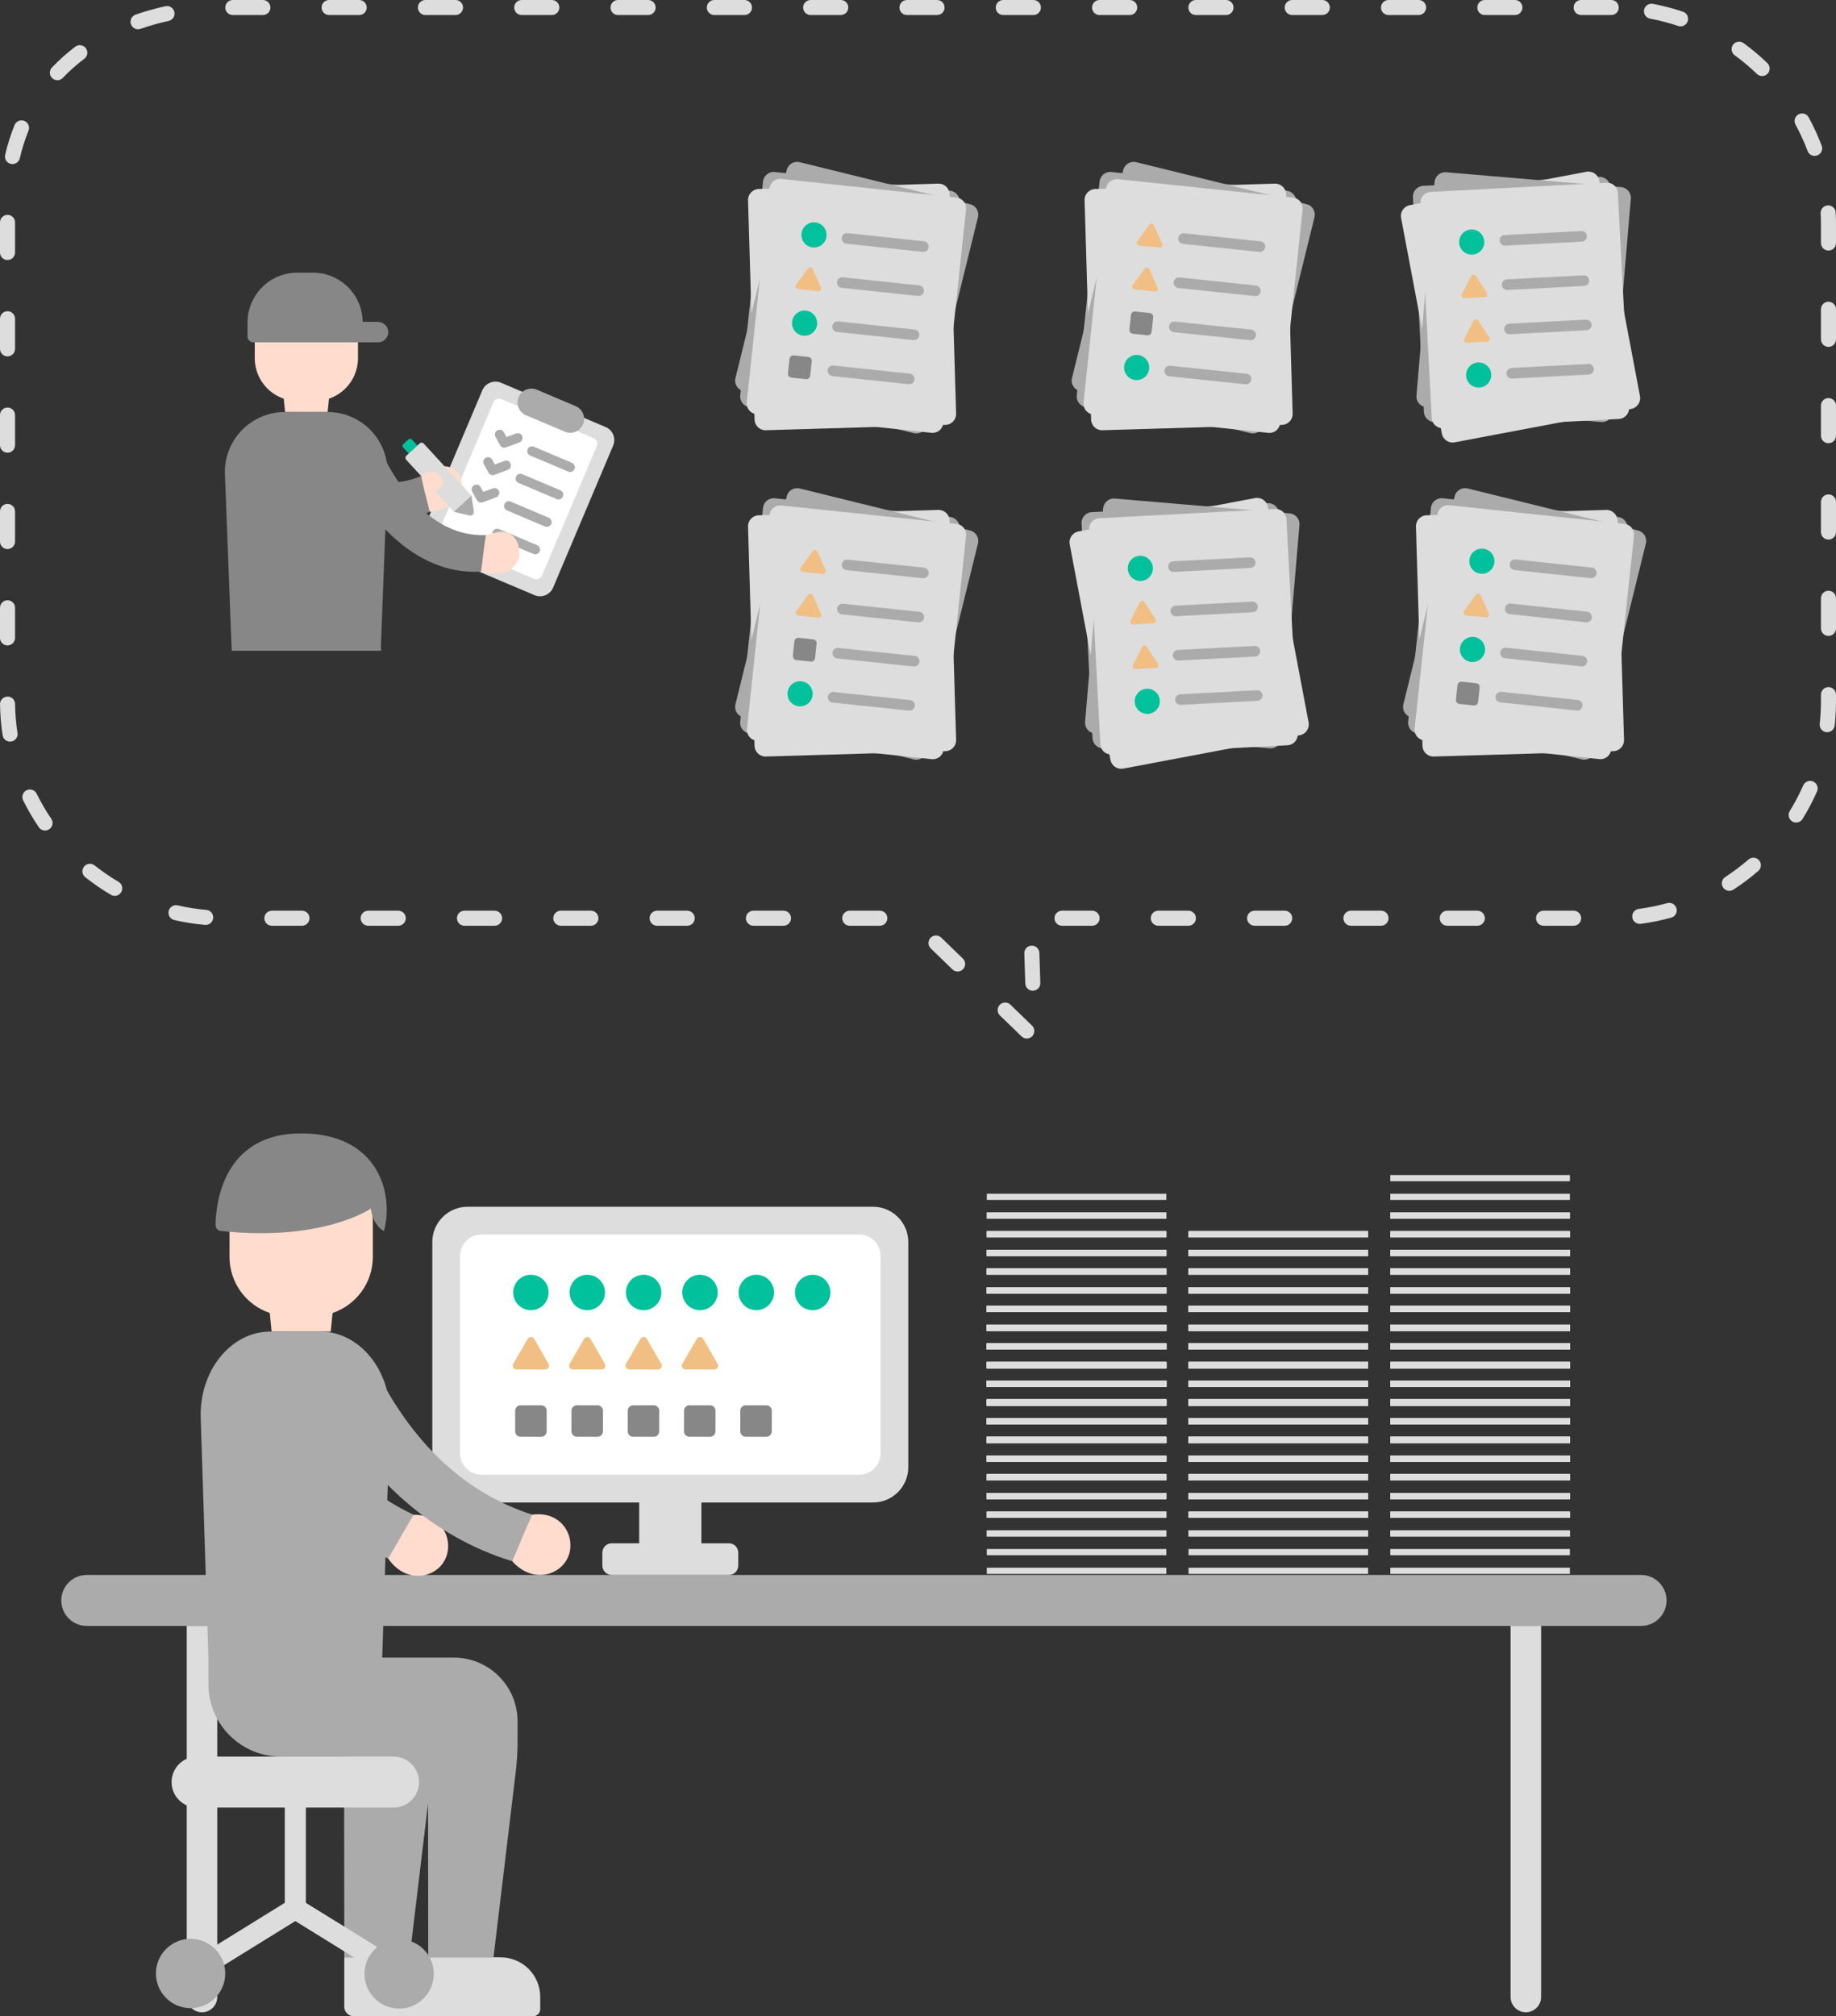 <?xml version="1.0" encoding="utf-8"?>
<!-- Generator: Adobe Illustrator 26.0.1, SVG Export Plug-In . SVG Version: 6.00 Build 0)  -->
<svg version="1.1" id="main" xmlns="http://www.w3.org/2000/svg" xmlns:xlink="http://www.w3.org/1999/xlink" x="0px" y="0px"
	 viewBox="0 0 610.03 669.643" style="enable-background:new 0 0 610.03 669.643;" xml:space="preserve">
<rect x="0" y="0" width="610.03" height="669.643" fill="#333333" stroke="none"/>
<style type="text/css">
	.st0{fill:#ABABAB;}
	.st1{fill:#DDDDDD;}
	.st2{fill:#00C19B;}
	.st3{fill:#F1BF84;}
	.st4{fill:#878787;}
	.st5{fill:#FFFFFF;}
	.st6{fill:#FFDCCE;}
</style>
<g>
	<g>
		<path class="st0" d="M245.951,131.326l7.57-71.034c0.209-1.96,1.967-3.379,3.926-3.17
			l58.203,6.202c1.96,0.209,3.379,1.967,3.17,3.926l-7.57,71.034
			c-0.209,1.96-1.967,3.379-3.926,3.17l-58.203-6.202
			C247.162,135.043,245.743,133.285,245.951,131.326z"/>
	</g>
	<g>
		<path class="st1" d="M250.713,139.365l-2.17-72.849c-0.06-2.01,1.521-3.687,3.531-3.747
			l59.69-1.778c2.01-0.06,3.687,1.521,3.747,3.531l2.17,72.849
			c0.06,2.01-1.521,3.687-3.531,3.747l-59.69,1.778
			C252.451,142.956,250.773,141.375,250.713,139.365z"/>
	</g>
	<g>
		<path class="st0" d="M244.358,125.584l17.039-69.121c0.47-1.907,2.397-3.072,4.304-2.602
			l56.635,13.961c1.907,0.47,3.072,2.397,2.602,4.304l-17.039,69.121
			c-0.47,1.907-2.397,3.072-4.304,2.602l-56.635-13.961
			C245.052,129.417,243.888,127.491,244.358,125.584z"/>
	</g>
	<g>
		<g>
			<path class="st1" d="M248.111,133.621l7.57-71.034
				c0.209-1.96,1.967-3.379,3.926-3.17l58.203,6.202
				c1.96,0.209,3.379,1.967,3.17,3.926l-7.57,71.034
				c-0.209,1.96-1.967,3.379-3.926,3.17l-58.203-6.202
				C249.321,137.339,247.902,135.581,248.111,133.621z"/>
		</g>
		<path class="st0" d="M306.613,83.648l-25.376-2.704
			c-0.968-0.103-1.67-0.972-1.566-1.94c0.103-0.968,0.972-1.67,1.94-1.566
			l25.376,2.704c0.968,0.103,1.67,0.972,1.566,1.94
			C308.449,83.05,307.581,83.751,306.613,83.648z"/>
		<circle class="st2" cx="270.452" cy="78.021" r="4.176"/>
		<path class="st0" d="M305.051,98.303l-25.376-2.704
			c-0.968-0.103-1.67-0.972-1.566-1.94s0.972-1.67,1.94-1.566l25.376,2.704
			c0.968,0.103,1.67,0.972,1.566,1.94S306.019,98.406,305.051,98.303z"/>
		<path class="st0" d="M303.489,112.957l-25.376-2.704
			c-0.968-0.103-1.67-0.972-1.566-1.94s0.972-1.67,1.94-1.566l25.376,2.704
			c0.968,0.103,1.67,0.972,1.566,1.94S304.457,113.06,303.489,112.957z"/>
		<circle class="st2" cx="267.328" cy="107.331" r="4.176"/>
		<path class="st0" d="M301.927,127.612l-25.376-2.704
			c-0.968-0.103-1.67-0.972-1.566-1.94s0.972-1.67,1.94-1.566l25.376,2.704
			c0.968,0.103,1.67,0.972,1.566,1.94S302.896,127.715,301.927,127.612z"/>
		<path class="st3" d="M268.498,89.118l-3.998,5.486c-0.401,0.551-0.056,1.329,0.621,1.401
			l6.75,0.719c0.677,0.072,1.179-0.616,0.903-1.239l-2.752-6.206
			C269.746,88.657,268.9,88.567,268.498,89.118z"/>
		<path class="st4" d="M267.784,125.933l-4.822-0.514c-0.707-0.075-1.219-0.71-1.144-1.417
			l0.514-4.822c0.075-0.707,0.71-1.219,1.417-1.144l4.822,0.514
			c0.707,0.075,1.219,0.71,1.144,1.417l-0.514,4.822
			C269.125,125.497,268.491,126.009,267.784,125.933z"/>
	</g>
</g>
<g>
	<g>
		<path class="st0" d="M467.873,239.696l7.57-71.034c0.209-1.96,1.967-3.379,3.926-3.17
			l58.203,6.202c1.96,0.209,3.379,1.967,3.17,3.926l-7.57,71.034
			c-0.209,1.96-1.967,3.379-3.926,3.17l-58.203-6.202
			C469.084,243.414,467.664,241.656,467.873,239.696z"/>
	</g>
	<g>
		<path class="st1" d="M472.635,247.736l-2.17-72.849c-0.06-2.01,1.521-3.687,3.531-3.747
			l59.69-1.778c2.01-0.06,3.687,1.521,3.747,3.531l2.17,72.849
			c0.06,2.01-1.521,3.687-3.531,3.747l-59.69,1.778
			C474.373,251.326,472.695,249.745,472.635,247.736z"/>
	</g>
	<g>
		<path class="st0" d="M466.279,233.954l17.039-69.121c0.47-1.907,2.397-3.072,4.304-2.602
			l56.635,13.961c1.907,0.47,3.072,2.397,2.602,4.304l-17.039,69.121
			c-0.47,1.907-2.397,3.072-4.304,2.602l-56.635-13.961
			C466.974,237.788,465.809,235.861,466.279,233.954z"/>
	</g>
	<g>
		<g>
			<path class="st1" d="M470.033,241.991l7.57-71.034
				c0.209-1.96,1.967-3.379,3.926-3.17l58.203,6.202
				c1.96,0.209,3.379,1.967,3.17,3.926l-7.57,71.034
				c-0.209,1.96-1.967,3.379-3.926,3.17l-58.203-6.202
				C471.243,245.709,469.824,243.951,470.033,241.991z"/>
		</g>
		<path class="st0" d="M528.534,192.018l-25.376-2.704
			c-0.968-0.103-1.67-0.972-1.566-1.94c0.103-0.968,0.972-1.67,1.94-1.566
			l25.376,2.704c0.968,0.103,1.67,0.972,1.566,1.94
			C530.371,191.42,529.503,192.121,528.534,192.018z"/>
		<circle class="st2" cx="492.373" cy="186.391" r="4.176"/>
		<path class="st0" d="M526.973,206.673l-25.376-2.704
			c-0.968-0.103-1.67-0.972-1.566-1.94s0.972-1.67,1.94-1.566l25.376,2.704
			c0.968,0.103,1.67,0.972,1.566,1.94
			C528.81,206.075,527.941,206.776,526.973,206.673z"/>
		<path class="st0" d="M525.411,221.327l-25.376-2.704
			c-0.968-0.103-1.67-0.972-1.566-1.94c0.103-0.968,0.972-1.67,1.94-1.566
			l25.376,2.704c0.968,0.103,1.67,0.972,1.566,1.94
			C527.248,220.729,526.379,221.43,525.411,221.327z"/>
		<circle class="st2" cx="489.25" cy="215.701" r="4.176"/>
		<path class="st0" d="M523.849,235.982l-25.376-2.704
			c-0.968-0.103-1.67-0.972-1.566-1.94s0.972-1.67,1.94-1.566l25.376,2.704
			c0.968,0.103,1.67,0.972,1.566,1.94
			C525.686,235.384,524.818,236.085,523.849,235.982z"/>
		<path class="st3" d="M490.42,197.488l-3.998,5.486c-0.401,0.55-0.056,1.329,0.621,1.401
			l6.75,0.719c0.677,0.072,1.179-0.616,0.903-1.239l-2.752-6.206
			C491.668,197.027,490.821,196.937,490.42,197.488z"/>
		<path class="st4" d="M489.706,234.303l-4.822-0.514c-0.707-0.075-1.219-0.71-1.144-1.417
			l0.514-4.822c0.075-0.707,0.71-1.219,1.417-1.144l4.822,0.514
			c0.707,0.075,1.219,0.71,1.144,1.417l-0.514,4.822
			C491.047,233.867,490.413,234.379,489.706,234.303z"/>
	</g>
</g>
<g>
	<g>
		<path class="st0" d="M473.105,136.813l-3.636-71.344c-0.1-1.968,1.414-3.645,3.382-3.745
			l58.456-2.979c1.968-0.1,3.645,1.414,3.745,3.382l3.636,71.344
			c0.1,1.968-1.414,3.645-3.382,3.745l-58.456,2.979
			C474.882,140.296,473.205,138.781,473.105,136.813z"/>
	</g>
	<g>
		<path class="st1" d="M479.066,144.009l-13.539-71.613
			c-0.374-1.976,0.925-3.88,2.901-4.253l58.677-11.093
			c1.976-0.374,3.88,0.925,4.253,2.901l13.539,71.613
			c0.373,1.976-0.925,3.88-2.901,4.253l-58.677,11.093
			C481.344,147.283,479.439,145.984,479.066,144.009z"/>
	</g>
	<g>
		<path class="st0" d="M470.633,131.391l6.017-70.936c0.166-1.957,1.887-3.409,3.844-3.243
			l58.122,4.93c1.957,0.166,3.409,1.887,3.243,3.844l-6.017,70.936
			c-0.166,1.957-1.887,3.409-3.844,3.243l-58.122-4.93
			C471.918,135.069,470.467,133.348,470.633,131.391z"/>
	</g>
	<g>
		<g>
			<path class="st1" d="M475.705,138.832l-3.739-71.339
				c-0.103-1.968,1.409-3.647,3.377-3.75l58.452-3.063
				c1.968-0.103,3.647,1.409,3.75,3.377l3.739,71.339
				c0.103,1.968-1.409,3.647-3.377,3.75l-58.452,3.063
				C477.487,142.312,475.808,140.8,475.705,138.832z"/>
		</g>
		<path class="st0" d="M525.584,80.25l-25.485,1.336c-0.972,0.051-1.802-0.696-1.853-1.668
			c-0.051-0.972,0.696-1.802,1.668-1.853l25.485-1.336
			c0.972-0.051,1.802,0.696,1.853,1.668S526.557,80.199,525.584,80.25z"/>
		<circle class="st2" cx="488.988" cy="80.402" r="4.176"/>
		<circle class="st2" cx="491.302" cy="124.555" r="4.176"/>
		<path class="st0" d="M526.355,94.968l-25.485,1.336c-0.972,0.051-1.802-0.696-1.853-1.668
			s0.696-1.802,1.668-1.853l25.485-1.336c0.972-0.051,1.802,0.696,1.853,1.668
			S527.328,94.917,526.355,94.968z"/>
		<path class="st0" d="M527.127,109.685l-25.485,1.336c-0.972,0.051-1.802-0.696-1.853-1.668
			s0.696-1.802,1.668-1.853l25.485-1.336c0.972-0.051,1.802,0.696,1.853,1.668
			S528.099,109.634,527.127,109.685z"/>
		<path class="st0" d="M527.898,124.402l-25.485,1.336c-0.972,0.051-1.802-0.696-1.853-1.668
			c-0.051-0.972,0.696-1.802,1.668-1.853l25.485-1.336
			c0.972-0.051,1.802,0.696,1.853,1.668
			C529.617,123.522,528.87,124.351,527.898,124.402z"/>
		<path class="st3" d="M488.811,91.668l-3.082,6.049c-0.309,0.607,0.155,1.321,0.835,1.285
			l6.779-0.355c0.68-0.036,1.067-0.794,0.696-1.366l-3.697-5.693
			C489.971,91.016,489.121,91.061,488.811,91.668z"/>
		<path class="st3" d="M489.589,106.499l-3.082,6.049c-0.309,0.607,0.154,1.321,0.835,1.285
			l6.779-0.355c0.68-0.036,1.067-0.794,0.696-1.366l-3.697-5.693
			C490.748,105.847,489.898,105.892,489.589,106.499z"/>
	</g>
</g>
<g>
	<g>
		<path class="st0" d="M363.001,245.183l-3.636-71.344
			c-0.1-1.968,1.414-3.645,3.382-3.745l58.456-2.979
			c1.968-0.1,3.645,1.414,3.745,3.382l3.636,71.344
			c0.1,1.968-1.414,3.645-3.382,3.745l-58.456,2.979
			C364.779,248.666,363.102,247.151,363.001,245.183z"/>
	</g>
	<g>
		<path class="st1" d="M368.962,252.379l-13.539-71.613
			c-0.374-1.976,0.925-3.88,2.901-4.253l58.677-11.093
			c1.976-0.374,3.88,0.925,4.253,2.901l13.539,71.613
			c0.374,1.976-0.925,3.88-2.901,4.253l-58.677,11.093
			C371.24,255.653,369.336,254.355,368.962,252.379z"/>
	</g>
	<g>
		<path class="st0" d="M360.529,239.761l6.017-70.936c0.166-1.957,1.887-3.409,3.844-3.243
			l58.122,4.93c1.957,0.166,3.409,1.887,3.243,3.844l-6.017,70.936
			c-0.166,1.957-1.887,3.409-3.844,3.243l-58.122-4.93
			C361.815,243.439,360.363,241.718,360.529,239.761z"/>
	</g>
	<g>
		<g>
			<path class="st1" d="M365.601,247.202l-3.739-71.339
				c-0.103-1.968,1.409-3.647,3.377-3.75l58.452-3.063
				c1.968-0.103,3.647,1.409,3.75,3.377l3.739,71.339
				c0.103,1.968-1.409,3.647-3.377,3.75l-58.452,3.063
				C367.383,250.682,365.704,249.17,365.601,247.202z"/>
		</g>
		<path class="st0" d="M415.481,188.62l-25.485,1.336c-0.972,0.051-1.802-0.696-1.853-1.668
			s0.696-1.802,1.668-1.853l25.485-1.336c0.972-0.051,1.802,0.696,1.853,1.668
			C417.2,187.739,416.453,188.569,415.481,188.62z"/>
		<circle class="st2" cx="378.885" cy="188.772" r="4.176"/>
		<circle class="st2" cx="381.199" cy="232.925" r="4.176"/>
		<path class="st0" d="M416.252,203.338l-25.485,1.336c-0.972,0.051-1.802-0.696-1.853-1.668
			c-0.051-0.972,0.696-1.802,1.668-1.853l25.485-1.336
			c0.972-0.051,1.802,0.696,1.853,1.668S417.224,203.287,416.252,203.338z"/>
		<path class="st0" d="M417.023,218.055l-25.485,1.336c-0.972,0.051-1.802-0.696-1.853-1.668
			c-0.051-0.972,0.696-1.802,1.668-1.853l25.485-1.336
			c0.972-0.051,1.802,0.696,1.853,1.668
			C418.743,217.174,417.996,218.004,417.023,218.055z"/>
		<path class="st0" d="M417.795,232.773l-25.485,1.336c-0.972,0.051-1.802-0.696-1.853-1.668
			s0.696-1.802,1.668-1.853l25.485-1.336c0.972-0.051,1.802,0.696,1.853,1.668
			C419.514,231.892,418.767,232.722,417.795,232.773z"/>
		<path class="st3" d="M378.708,200.038l-3.082,6.049
			c-0.309,0.607,0.155,1.321,0.835,1.285l6.779-0.355
			c0.68-0.036,1.067-0.794,0.696-1.366l-3.697-5.693
			C379.867,199.386,379.017,199.431,378.708,200.038z"/>
		<path class="st3" d="M379.485,214.869l-3.082,6.049c-0.309,0.607,0.155,1.321,0.835,1.285
			l6.779-0.355c0.68-0.036,1.067-0.794,0.696-1.366l-3.697-5.693
			C380.645,214.217,379.794,214.262,379.485,214.869z"/>
	</g>
</g>
<g>
	<g>
		<path class="st0" d="M357.77,131.326l7.57-71.034c0.209-1.96,1.967-3.379,3.926-3.17
			l58.203,6.202c1.96,0.209,3.379,1.967,3.17,3.926l-7.57,71.034
			c-0.209,1.96-1.967,3.379-3.926,3.17l-58.203-6.202
			C358.98,135.043,357.561,133.285,357.77,131.326z"/>
	</g>
	<g>
		<path class="st1" d="M362.532,139.365l-2.17-72.849c-0.06-2.01,1.521-3.687,3.531-3.747
			l59.69-1.778c2.01-0.06,3.687,1.521,3.747,3.531l2.17,72.849
			c0.06,2.01-1.521,3.687-3.531,3.747l-59.69,1.778
			C364.269,142.956,362.592,141.375,362.532,139.365z"/>
	</g>
	<g>
		<path class="st0" d="M356.176,125.584l17.039-69.121c0.47-1.907,2.397-3.072,4.304-2.602
			l56.635,13.961c1.907,0.47,3.072,2.397,2.602,4.304l-17.039,69.121
			c-0.47,1.907-2.397,3.072-4.304,2.602l-56.635-13.961
			C356.871,129.417,355.706,127.491,356.176,125.584z"/>
	</g>
	<g>
		<g>
			<path class="st1" d="M360.022,133.726l7.467-71.045c0.206-1.96,1.962-3.382,3.922-3.176
				l58.212,6.118c1.96,0.206,3.382,1.962,3.176,3.922l-7.467,71.045
				c-0.206,1.96-1.962,3.382-3.922,3.176l-58.212-6.118
				C361.238,137.442,359.816,135.686,360.022,133.726z"/>
		</g>
		<path class="st0" d="M418.451,83.669l-25.38-2.668c-0.968-0.102-1.671-0.969-1.569-1.938
			c0.102-0.968,0.969-1.671,1.938-1.569l25.38,2.668
			c0.968,0.102,1.671,0.969,1.569,1.938
			C420.287,83.068,419.42,83.77,418.451,83.669z"/>
		<path class="st0" d="M416.911,98.326l-25.38-2.668c-0.968-0.102-1.671-0.969-1.569-1.938
			s0.969-1.671,1.938-1.569l25.38,2.668c0.968,0.102,1.671,0.969,1.569,1.938
			C418.747,97.725,417.879,98.427,416.911,98.326z"/>
		<path class="st0" d="M415.37,112.982l-25.38-2.668c-0.968-0.102-1.671-0.969-1.569-1.938
			c0.102-0.968,0.969-1.671,1.938-1.569l25.38,2.668
			c0.968,0.102,1.671,0.969,1.569,1.938
			C417.206,112.382,416.339,113.084,415.37,112.982z"/>
		<path class="st0" d="M413.83,127.639l-25.38-2.668
			c-0.968-0.102-1.671-0.969-1.569-1.938c0.102-0.968,0.969-1.671,1.938-1.569
			l25.38,2.668c0.968,0.102,1.671,0.969,1.569,1.938
			C415.666,127.039,414.798,127.741,413.83,127.639z"/>
		<path class="st3" d="M380.345,89.193l-3.99,5.492c-0.4,0.551-0.054,1.329,0.623,1.4
			l6.752,0.71c0.677,0.071,1.178-0.618,0.901-1.24l-2.761-6.202
			C381.592,88.731,380.746,88.642,380.345,89.193z"/>
		<path class="st3" d="M381.874,74.65l-3.99,5.492c-0.4,0.551-0.054,1.329,0.623,1.4
			l6.752,0.71c0.677,0.071,1.178-0.618,0.901-1.24l-2.761-6.202
			C383.121,74.188,382.274,74.099,381.874,74.65z"/>
		<path class="st4" d="M381.225,111.353l-4.823-0.507
			c-0.707-0.074-1.22-0.708-1.146-1.415l0.507-4.823
			c0.074-0.707,0.708-1.22,1.415-1.146l4.823,0.507
			c0.707,0.074,1.22,0.708,1.146,1.415l-0.507,4.823
			C382.565,110.915,381.932,111.427,381.225,111.353z"/>
		<circle class="st2" cx="377.661" cy="122.065" r="4.176"/>
	</g>
</g>
<g>
	<g>
		<path class="st0" d="M245.951,239.696l7.57-71.034c0.209-1.96,1.967-3.379,3.926-3.17
			l58.203,6.202c1.96,0.209,3.379,1.967,3.17,3.926l-7.57,71.034
			c-0.209,1.96-1.967,3.379-3.926,3.17l-58.203-6.202
			C247.162,243.414,245.743,241.656,245.951,239.696z"/>
	</g>
	<g>
		<path class="st1" d="M250.713,247.736l-2.17-72.849c-0.06-2.01,1.521-3.687,3.531-3.747
			l59.69-1.778c2.01-0.06,3.687,1.521,3.747,3.531l2.17,72.849
			c0.06,2.01-1.521,3.687-3.531,3.747l-59.69,1.778
			C252.451,251.326,250.773,249.745,250.713,247.736z"/>
	</g>
	<g>
		<path class="st0" d="M244.358,233.954l17.039-69.121c0.47-1.907,2.397-3.072,4.304-2.602
			l56.635,13.961c1.907,0.47,3.072,2.397,2.602,4.304l-17.039,69.121
			c-0.47,1.907-2.397,3.072-4.304,2.602l-56.635-13.961
			C245.052,237.788,243.888,235.861,244.358,233.954z"/>
	</g>
	<g>
		<g>
			<path class="st1" d="M248.203,242.096l7.467-71.045
				c0.206-1.96,1.962-3.382,3.922-3.176l58.212,6.118
				c1.96,0.206,3.382,1.962,3.176,3.922l-7.467,71.045
				c-0.206,1.96-1.962,3.382-3.922,3.176l-58.212-6.118
				C249.419,245.812,247.997,244.056,248.203,242.096z"/>
		</g>
		<path class="st0" d="M306.633,192.039l-25.38-2.668c-0.968-0.102-1.671-0.969-1.569-1.938
			s0.969-1.671,1.938-1.569l25.38,2.668c0.968,0.102,1.671,0.969,1.569,1.938
			S307.601,192.14,306.633,192.039z"/>
		<path class="st0" d="M305.092,206.696l-25.38-2.668c-0.968-0.102-1.671-0.969-1.569-1.938
			c0.102-0.968,0.969-1.671,1.938-1.569l25.38,2.668
			c0.968,0.102,1.671,0.969,1.569,1.938
			C306.928,206.095,306.061,206.797,305.092,206.696z"/>
		<path class="st0" d="M303.552,221.352l-25.38-2.668c-0.968-0.102-1.671-0.969-1.569-1.938
			c0.102-0.968,0.969-1.671,1.938-1.569l25.38,2.668
			c0.968,0.102,1.671,0.969,1.569,1.938
			C305.388,220.752,304.52,221.454,303.552,221.352z"/>
		<path class="st0" d="M302.011,236.01l-25.38-2.668c-0.968-0.102-1.671-0.969-1.569-1.938
			s0.969-1.671,1.938-1.569l25.38,2.668c0.968,0.102,1.671,0.969,1.569,1.938
			S302.98,236.111,302.011,236.01z"/>
		<path class="st3" d="M268.527,197.563l-3.99,5.492
			c-0.4,0.551-0.054,1.329,0.623,1.4l6.752,0.71
			c0.677,0.071,1.178-0.618,0.901-1.24l-2.761-6.202
			C269.774,197.101,268.927,197.012,268.527,197.563z"/>
		<path class="st3" d="M270.055,183.021l-3.99,5.492
			c-0.4,0.551-0.054,1.329,0.623,1.4l6.752,0.71
			c0.677,0.071,1.178-0.618,0.901-1.24l-2.761-6.202
			C271.302,182.559,270.456,182.47,270.055,183.021z"/>
		<path class="st4" d="M269.406,219.723l-4.823-0.507c-0.707-0.074-1.22-0.708-1.146-1.415
			l0.507-4.823c0.074-0.707,0.708-1.22,1.415-1.146l4.823,0.507
			c0.707,0.074,1.22,0.708,1.146,1.415l-0.507,4.823
			C270.747,219.285,270.113,219.798,269.406,219.723z"/>
		<circle class="st2" cx="265.842" cy="230.435" r="4.176"/>
	</g>
</g>
<g>
	<g>
		<path class="st1" d="M177.589,197.663l-34.76-14.705c-2.402-1.016-3.525-3.786-2.509-6.188
			l19.944-47.144c1.016-2.402,3.786-3.525,6.188-2.509l34.76,14.705
			c2.402,1.016,3.525,3.786,2.509,6.188l-19.944,47.144
			C182.761,197.556,179.991,198.679,177.589,197.663z"/>
		<g>
			<path class="st5" d="M145.749,176.625l18.192-43.003
				c0.436-1.031,1.625-1.513,2.656-1.077l30.618,12.953
				c1.031,0.436,1.513,1.625,1.077,2.656l-18.192,43.003
				c-0.436,1.031-1.625,1.513-2.656,1.077l-30.618-12.953
				C145.795,178.846,145.313,177.656,145.749,176.625z"/>
		</g>
		<path class="st0" d="M187.672,143.374l-12.902-5.458c-2.345-0.992-3.441-3.697-2.449-6.041
			v-0c0.992-2.345,3.697-3.441,6.041-2.449l12.902,5.458
			c2.345,0.992,3.441,3.697,2.449,6.041l-0,0
			C192.721,143.269,190.016,144.365,187.672,143.374z"/>
		<path class="st0" d="M189.426,156.765c-0.206,0-0.415-0.04-0.616-0.126l-12.666-5.359
			c-0.805-0.341-1.182-1.269-0.841-2.075c0.341-0.806,1.271-1.182,2.075-0.841
			l12.666,5.359c0.805,0.341,1.182,1.269,0.841,2.075
			C190.628,156.402,190.042,156.765,189.426,156.765z"/>
		<path class="st0" d="M167.552,148.698c-0.565,0-1.105-0.303-1.389-0.823l-1.54-2.817
			c-0.419-0.767-0.138-1.729,0.629-2.148c0.767-0.42,1.729-0.138,2.148,0.629
			l0.883,1.615l3.199-1.189c0.818-0.307,1.73,0.112,2.035,0.932
			c0.305,0.819-0.112,1.731-0.932,2.035l-4.483,1.667
			C167.922,148.667,167.736,148.698,167.552,148.698z"/>
		<path class="st0" d="M185.569,165.881c-0.206,0-0.415-0.04-0.616-0.126l-12.667-5.359
			c-0.805-0.341-1.182-1.269-0.841-2.075c0.341-0.806,1.271-1.183,2.075-0.841
			l12.667,5.359c0.805,0.341,1.182,1.269,0.841,2.075
			C186.772,165.519,186.186,165.881,185.569,165.881z"/>
		<path class="st0" d="M163.696,157.815c-0.565,0-1.105-0.303-1.389-0.823l-1.54-2.817
			c-0.419-0.767-0.138-1.729,0.629-2.148c0.768-0.42,1.729-0.138,2.148,0.629
			l0.883,1.615l3.199-1.189c0.819-0.307,1.731,0.112,2.035,0.932
			c0.305,0.819-0.112,1.731-0.932,2.035l-4.482,1.667
			C164.066,157.783,163.88,157.815,163.696,157.815z"/>
		<path class="st0" d="M181.712,174.998c-0.206,0-0.415-0.04-0.616-0.126l-12.666-5.359
			c-0.805-0.341-1.182-1.269-0.841-2.075c0.341-0.805,1.27-1.183,2.075-0.841
			l12.666,5.359c0.805,0.341,1.182,1.269,0.841,2.075
			C182.915,174.635,182.329,174.998,181.712,174.998z"/>
		<path class="st0" d="M159.839,166.932c-0.565,0-1.105-0.303-1.389-0.823l-1.54-2.817
			c-0.419-0.767-0.138-1.729,0.629-2.148c0.767-0.42,1.729-0.138,2.148,0.629
			l0.883,1.615l3.199-1.19c0.817-0.307,1.731,0.112,2.035,0.932
			c0.305,0.819-0.112,1.731-0.932,2.035l-4.483,1.668
			C160.209,166.9,160.023,166.932,159.839,166.932z"/>
		<path class="st0" d="M177.855,184.114c-0.206,0-0.415-0.04-0.616-0.126l-12.667-5.358
			c-0.805-0.341-1.182-1.269-0.841-2.075c0.341-0.806,1.271-1.182,2.075-0.841
			l12.667,5.358c0.805,0.341,1.182,1.269,0.841,2.075
			C179.059,183.752,178.472,184.114,177.855,184.114z"/>
	</g>
	<path class="st6" d="M161.453,177.739c-0.666,4.039-1.807,11.788-1.59,12.119
		c1.378,0.182,3.028,0.781,6.134,0.642c3.105-0.139,6.934-3.408,6.581-7.371
		c0.087-0.073,0,0,0,0c-0.281-3.162-1.57-5.313-4.086-6.219
		c-1.121-0.403-2.356-0.393-3.509-0.093
		C163.803,177.123,162.63,177.428,161.453,177.739z"/>
	<path class="st4" d="M115.923,143.749C115.208,143.827,115.923,143.749,115.923,143.749
		c-3.134,1.885-5.267,4.922-3.055,9.596c8.407,17.767,24.489,37.819,46.996,36.513
		c0.462-3.995,0.945-8.095,1.59-12.129c-17.914,0.758-30.129-16.454-36.279-31.022
		C123.557,142.875,119.057,141.863,115.923,143.749z"/>
	<path class="st6" d="M139.985,158.024c0.765,4.021,2.471,11.73,2.789,11.966
		c1.357-0.304,3.001-0.349,5.869-1.548c2.868-1.199,5.958-4.788,4.501-9.299
		c-1.304-4.038-4.162-4.336-6.836-4.32c-1.192,0.007-2.347,0.442-3.327,1.12
		C141.98,156.638,140.983,157.328,139.985,158.024z"/>
	<path class="st4" d="M85.242,142.66C84.603,142.989,85.242,142.66,85.242,142.66
		c-2.252,2.882-3.157,6.481,0.581,10.054
		c14.209,13.582,36.401,26.55,56.951,17.276
		c-0.999-3.896-2.015-7.897-2.856-11.894c-16.456,7.119-34.022-4.582-44.978-15.984
		C92.059,139.113,87.494,139.778,85.242,142.66z"/>
	<polygon class="st6" points="109.462,130.907 94.124,130.907 94.722,136.846 108.863,136.846 	"/>
	<path class="st6" d="M104.769,96.41H98.817c-7.826,0-14.171,6.345-14.171,14.171v8.404
		c0,7.826,6.345,14.171,14.171,14.171h5.952c7.826,0,14.171-6.345,14.171-14.171
		v-8.404C118.94,102.754,112.595,96.41,104.769,96.41z"/>
	<path class="st4" d="M125.403,106.894h-4.9c-0.103-9.036-7.451-16.331-16.511-16.331
		h-5.232c-9.06,0-16.409,7.295-16.511,16.331h-0.009v4.866
		c0,1.071,0.868,1.939,1.939,1.939h41.42c1.995,0,3.589-1.717,3.384-3.753
		C128.805,108.174,127.183,106.894,125.403,106.894z"/>
	<g>
		<path class="st2" d="M135.781,150.631l2.894-2.654l-1.833-1.999
			c-0.299-0.326-0.805-0.348-1.13-0.049l-1.714,1.572
			c-0.326,0.299-0.348,0.805-0.049,1.13L135.781,150.631z"/>
		<g>
			<path class="st1" d="M134.969,152.702c-0.365-0.398-0.338-1.017,0.06-1.382
				l4.398-4.033c0.398-0.365,1.017-0.338,1.382,0.06l15.823,17.254l-5.839,5.355
				L134.969,152.702z"/>
			<path class="st0" d="M155.965,171.21l-5.173-1.253l5.839-5.355l0.802,5.261
				C157.562,170.706,156.794,171.411,155.965,171.21z"/>
		</g>
	</g>
	<path class="st6" d="M147.018,159.67c-0.568-1.693-1.857-3.524-5.02-2.833
		c-1.334,0.291-2.079,1.258-2.079,1.258c0.41,1.947,0.862,3.895,1.332,5.831
		c1.458-0.369,3.016-0.816,4.213-1.193
		C146.755,162.327,147.448,160.954,147.018,159.67z"/>
	<path class="st4" d="M76.989,214.849v1.297h49.607v-1.297h-0.049l2.2-57.341
		c0.433-11.281-8.595-20.662-19.885-20.662H94.625
		c-11.289,0-20.318,9.381-19.885,20.662l2.2,57.341H76.989z"/>
</g>
<path class="st1" d="M341.162,344.927c-0.627,0-1.254-0.234-1.739-0.705l-7.183-6.958
	c-0.992-0.96-1.017-2.543-0.057-3.535c0.962-0.993,2.545-1.016,3.535-0.056
	l7.183,6.958c0.992,0.96,1.017,2.543,0.057,3.535
	C342.468,344.672,341.814,344.927,341.162,344.927z M343.163,329.063
	c-1.344,0-2.454-1.067-2.498-2.419l-0.323-9.994
	c-0.044-1.38,1.038-2.535,2.418-2.58c1.367-0.041,2.535,1.038,2.58,2.417
	l0.323,9.995c0.044,1.38-1.038,2.535-2.418,2.579
	C343.218,329.062,343.189,329.063,343.163,329.063z M318.179,322.662
	c-0.627,0-1.254-0.234-1.739-0.705l-7.183-6.958
	c-0.992-0.96-1.017-2.543-0.057-3.535c0.961-0.993,2.544-1.018,3.535-0.056
	l7.183,6.958c0.992,0.961,1.017,2.543,0.057,3.536
	C319.484,322.407,318.832,322.662,318.179,322.662z M522.858,307.466h-10
	c-1.381,0-2.5-1.119-2.5-2.5s1.119-2.5,2.5-2.5h10c1.381,0,2.5,1.119,2.5,2.5
	S524.239,307.466,522.858,307.466z M490.858,307.466h-10c-1.381,0-2.5-1.119-2.5-2.5
	s1.119-2.5,2.5-2.5h10c1.381,0,2.5,1.119,2.5,2.5S492.239,307.466,490.858,307.466z
	 M458.858,307.466h-10c-1.381,0-2.5-1.119-2.5-2.5s1.119-2.5,2.5-2.5h10c1.381,0,2.5,1.119,2.5,2.5
	S460.239,307.466,458.858,307.466z M426.858,307.466h-10c-1.381,0-2.5-1.119-2.5-2.5
	s1.119-2.5,2.5-2.5h10c1.381,0,2.5,1.119,2.5,2.5S428.239,307.466,426.858,307.466z
	 M394.858,307.466h-10c-1.381,0-2.5-1.119-2.5-2.5s1.119-2.5,2.5-2.5h10c1.381,0,2.5,1.119,2.5,2.5
	S396.239,307.466,394.858,307.466z M362.858,307.466h-10c-1.381,0-2.5-1.119-2.5-2.5
	s1.119-2.5,2.5-2.5h10c1.381,0,2.5,1.119,2.5,2.5S364.239,307.466,362.858,307.466z
	 M292.332,307.466h-10c-1.381,0-2.5-1.119-2.5-2.5s1.119-2.5,2.5-2.5h10c1.381,0,2.5,1.119,2.5,2.5
	S293.713,307.466,292.332,307.466z M260.332,307.466h-10c-1.381,0-2.5-1.119-2.5-2.5
	s1.119-2.5,2.5-2.5h10c1.381,0,2.5,1.119,2.5,2.5S261.713,307.466,260.332,307.466z
	 M228.332,307.466h-10c-1.381,0-2.5-1.119-2.5-2.5s1.119-2.5,2.5-2.5h10c1.381,0,2.5,1.119,2.5,2.5
	S229.713,307.466,228.332,307.466z M196.332,307.466h-10c-1.381,0-2.5-1.119-2.5-2.5
	s1.119-2.5,2.5-2.5h10c1.381,0,2.5,1.119,2.5,2.5S197.713,307.466,196.332,307.466z
	 M164.332,307.466h-10c-1.381,0-2.5-1.119-2.5-2.5s1.119-2.5,2.5-2.5h10c1.381,0,2.5,1.119,2.5,2.5
	S165.713,307.466,164.332,307.466z M132.332,307.466h-10c-1.381,0-2.5-1.119-2.5-2.5
	s1.119-2.5,2.5-2.5h10c1.381,0,2.5,1.119,2.5,2.5S133.713,307.466,132.332,307.466z
	 M100.332,307.466h-10c-1.381,0-2.5-1.119-2.5-2.5s1.119-2.5,2.5-2.5h10c1.381,0,2.5,1.119,2.5,2.5
	S101.713,307.466,100.332,307.466z M68.345,307.191c-0.073,0-0.146-0.003-0.22-0.009
	c-3.432-0.299-6.867-0.84-10.209-1.606c-1.346-0.309-2.187-1.649-1.878-2.995
	s1.646-2.188,2.995-1.878c3.118,0.715,6.323,1.219,9.525,1.499
	c1.376,0.12,2.394,1.333,2.273,2.708C70.719,306.21,69.627,307.191,68.345,307.191
	z M544.825,306.85c-1.236,0-2.311-0.917-2.476-2.175
	c-0.18-1.369,0.784-2.625,2.153-2.804c3.185-0.417,6.363-1.061,9.448-1.914
	c1.334-0.368,2.708,0.414,3.075,1.744c0.368,1.331-0.412,2.708-1.743,3.076
	c-3.309,0.915-6.717,1.605-10.13,2.052
	C545.043,306.842,544.934,306.85,544.825,306.85z M38.118,297.535
	c-0.432,0-0.868-0.111-1.266-0.346c-2.957-1.74-5.824-3.706-8.521-5.842
	c-1.082-0.857-1.264-2.43-0.407-3.512c0.858-1.082,2.43-1.263,3.513-0.407
	c2.517,1.994,5.191,3.829,7.95,5.452c1.19,0.701,1.587,2.233,0.887,3.423
	C39.809,297.094,38.975,297.535,38.118,297.535z M574.599,295.873
	c-0.818,0-1.62-0.401-2.099-1.139c-0.752-1.158-0.423-2.707,0.735-3.458
	c2.691-1.748,5.285-3.698,7.708-5.798c1.044-0.906,2.622-0.791,3.527,0.252
	c0.904,1.043,0.791,2.622-0.252,3.526c-2.598,2.251-5.377,4.341-8.261,6.213
	C575.537,295.742,575.065,295.873,574.599,295.873z M14.966,275.841
	c-0.799,0-1.585-0.383-2.068-1.094c-1.937-2.844-3.689-5.848-5.212-8.93
	c-0.611-1.238-0.104-2.737,1.134-3.349c1.239-0.613,2.737-0.104,3.349,1.134
	c1.421,2.875,3.057,5.679,4.862,8.332c0.777,1.141,0.481,2.696-0.659,3.473
	C15.94,275.701,15.45,275.841,14.966,275.841z M596.787,273.188
	c-0.449,0-0.903-0.121-1.312-0.374c-1.175-0.726-1.538-2.267-0.812-3.441
	c1.688-2.729,3.197-5.599,4.488-8.529c0.558-1.264,2.036-1.836,3.296-1.279
	c1.264,0.557,1.837,2.032,1.28,3.296c-1.385,3.14-3.003,6.216-4.811,9.141
	C598.442,272.767,597.624,273.188,596.787,273.188z M3.334,246.316
	c-1.214,0-2.279-0.885-2.469-2.122c-0.518-3.384-0.807-6.848-0.857-10.296
	c-0.021-1.38,1.083-2.516,2.463-2.536c1.402-0.059,2.516,1.082,2.537,2.462
	c0.047,3.22,0.316,6.454,0.801,9.613c0.209,1.365-0.729,2.641-2.093,2.85
	C3.587,246.306,3.46,246.316,3.334,246.316z M607.105,243.19
	c-0.091,0-0.182-0.005-0.274-0.015c-1.372-0.15-2.363-1.384-2.214-2.756
	c0.275-2.521,0.414-5.09,0.413-7.634v-2.077c0-1.381,1.119-2.5,2.5-2.5s2.5,1.119,2.5,2.5
	v2.076c0.001,2.725-0.147,5.476-0.442,8.177
	C609.448,242.241,608.364,243.19,607.105,243.19z M2.5,214.361c-1.381,0-2.5-1.119-2.5-2.5
	v-10c0-1.381,1.119-2.5,2.5-2.5s2.5,1.119,2.5,2.5v10C5,213.242,3.881,214.361,2.5,214.361z
	 M607.53,211.208c-1.381,0-2.5-1.119-2.5-2.5v-10c0-1.381,1.119-2.5,2.5-2.5s2.5,1.119,2.5,2.5v10
	C610.03,210.089,608.911,211.208,607.53,211.208z M2.5,182.361c-1.381,0-2.5-1.119-2.5-2.5
	v-10c0-1.381,1.119-2.5,2.5-2.5s2.5,1.119,2.5,2.5v10C5,181.242,3.881,182.361,2.5,182.361z
	 M607.53,179.208c-1.381,0-2.5-1.119-2.5-2.5v-10c0-1.381,1.119-2.5,2.5-2.5s2.5,1.119,2.5,2.5v10
	C610.03,178.089,608.911,179.208,607.53,179.208z M2.5,150.361c-1.381,0-2.5-1.119-2.5-2.5
	v-10c0-1.381,1.119-2.5,2.5-2.5s2.5,1.119,2.5,2.5v10C5,149.242,3.881,150.361,2.5,150.361z
	 M607.53,147.208c-1.381,0-2.5-1.119-2.5-2.5v-10c0-1.381,1.119-2.5,2.5-2.5s2.5,1.119,2.5,2.5v10
	C610.03,146.089,608.911,147.208,607.53,147.208z M2.5,118.361c-1.381,0-2.5-1.119-2.5-2.5
	v-10c0-1.381,1.119-2.5,2.5-2.5s2.5,1.119,2.5,2.5v10C5,117.242,3.881,118.361,2.5,118.361z
	 M607.53,115.208c-1.381,0-2.5-1.119-2.5-2.5v-10c0-1.381,1.119-2.5,2.5-2.5s2.5,1.119,2.5,2.5v10
	C610.03,114.089,608.911,115.208,607.53,115.208z M2.5,86.361c-1.381,0-2.5-1.119-2.5-2.5
	v-10c0-1.381,1.119-2.5,2.5-2.5s2.5,1.119,2.5,2.5v10C5,85.242,3.881,86.361,2.5,86.361z
	 M607.53,83.208c-1.381,0-2.5-1.119-2.5-2.5v-6.026c0-1.275-0.035-2.565-0.104-3.835
	c-0.075-1.378,0.982-2.557,2.36-2.632c1.389-0.082,2.557,0.983,2.632,2.361
	c0.074,1.359,0.111,2.74,0.111,4.105v6.026
	C610.03,82.089,608.911,83.208,607.53,83.208z M4.151,54.494
	c-0.185,0-0.371-0.021-0.559-0.063c-1.346-0.307-2.188-1.647-1.881-2.994
	c0.777-3.403,1.831-6.737,3.13-9.909c0.524-1.277,1.985-1.889,3.261-1.366
	c1.278,0.523,1.89,1.983,1.366,3.261c-1.195,2.919-2.165,5.99-2.882,9.127
	C6.322,53.709,5.292,54.494,4.151,54.494z M602.93,51.77
	c-1.011,0-1.963-0.618-2.34-1.62c-1.127-2.997-2.479-5.947-4.017-8.771
	c-0.66-1.212-0.213-2.73,0.999-3.391c1.213-0.66,2.731-0.213,3.392,1
	c1.648,3.026,3.098,6.189,4.306,9.402c0.486,1.292-0.167,2.734-1.46,3.22
	C603.52,51.718,603.223,51.77,602.93,51.77z M19.066,26.647
	c-0.621,0-1.242-0.229-1.727-0.691c-0.998-0.954-1.035-2.536-0.082-3.535
	c2.363-2.476,4.972-4.801,7.755-6.911c1.103-0.834,2.669-0.619,3.503,0.482
	c0.834,1.1,0.618,2.668-0.481,3.502c-2.571,1.949-4.98,4.095-7.159,6.378
	C20.384,26.388,19.726,26.647,19.066,26.647z M585.486,25.255
	c-0.626,0-1.252-0.233-1.737-0.702c-2.306-2.227-4.788-4.315-7.381-6.206
	c-1.115-0.813-1.359-2.377-0.546-3.493s2.378-1.361,3.493-0.546
	c2.776,2.026,5.438,4.263,7.908,6.649c0.992,0.959,1.021,2.542,0.061,3.535
	C586.794,25,586.141,25.255,585.486,25.255z M45.875,9.724
	c-1.032,0-1.998-0.644-2.359-1.673c-0.457-1.303,0.229-2.729,1.532-3.187
	c3.19-1.118,6.525-2.059,9.914-2.794c1.349-0.295,2.68,0.563,2.974,1.912
	c0.293,1.349-0.563,2.681-1.913,2.974c-3.188,0.693-6.323,1.577-9.32,2.627
	C46.429,9.678,46.149,9.724,45.875,9.724z M558.385,8.754
	c-0.264,0-0.533-0.042-0.797-0.131c-3.037-1.022-6.176-1.839-9.33-2.431
	c-1.356-0.254-2.251-1.561-1.996-2.917c0.254-1.358,1.555-2.252,2.918-1.997
	c3.381,0.633,6.746,1.51,10.002,2.605c1.309,0.44,2.013,1.858,1.572,3.167
	C560.403,8.095,559.429,8.754,558.385,8.754z M535.349,5h-10
	c-1.381,0-2.5-1.119-2.5-2.5s1.119-2.5,2.5-2.5h10c1.381,0,2.5,1.119,2.5,2.5
	S536.729,5,535.349,5z M503.349,5h-10c-1.381,0-2.5-1.119-2.5-2.5
	s1.119-2.5,2.5-2.5h10c1.381,0,2.5,1.119,2.5,2.5S504.729,5,503.349,5z M471.349,5
	h-10c-1.381,0-2.5-1.119-2.5-2.5s1.119-2.5,2.5-2.5h10c1.381,0,2.5,1.119,2.5,2.5
	S472.729,5,471.349,5z M439.349,5h-10c-1.381,0-2.5-1.119-2.5-2.5
	s1.119-2.5,2.5-2.5h10c1.381,0,2.5,1.119,2.5,2.5S440.729,5,439.349,5z M407.349,5
	h-10c-1.381,0-2.5-1.119-2.5-2.5s1.119-2.5,2.5-2.5h10c1.381,0,2.5,1.119,2.5,2.5
	S408.729,5,407.349,5z M375.349,5h-10c-1.381,0-2.5-1.119-2.5-2.5
	s1.119-2.5,2.5-2.5h10c1.381,0,2.5,1.119,2.5,2.5S376.729,5,375.349,5z M343.349,5
	h-10c-1.381,0-2.5-1.119-2.5-2.5s1.119-2.5,2.5-2.5h10c1.381,0,2.5,1.119,2.5,2.5
	S344.729,5,343.349,5z M311.349,5h-10c-1.381,0-2.5-1.119-2.5-2.5
	s1.119-2.5,2.5-2.5h10c1.381,0,2.5,1.119,2.5,2.5S312.729,5,311.349,5z M279.349,5
	h-10c-1.381,0-2.5-1.119-2.5-2.5s1.119-2.5,2.5-2.5h10c1.381,0,2.5,1.119,2.5,2.5
	S280.729,5,279.349,5z M247.349,5h-10c-1.381,0-2.5-1.119-2.5-2.5
	s1.119-2.5,2.5-2.5h10c1.381,0,2.5,1.119,2.5,2.5S248.729,5,247.349,5z M215.349,5
	h-10c-1.381,0-2.5-1.119-2.5-2.5s1.119-2.5,2.5-2.5h10c1.381,0,2.5,1.119,2.5,2.5
	S216.729,5,215.349,5z M183.349,5h-10c-1.381,0-2.5-1.119-2.5-2.5
	s1.119-2.5,2.5-2.5h10c1.381,0,2.5,1.119,2.5,2.5S184.729,5,183.349,5z M151.349,5
	h-10c-1.381,0-2.5-1.119-2.5-2.5s1.119-2.5,2.5-2.5h10c1.381,0,2.5,1.119,2.5,2.5
	S152.729,5,151.349,5z M119.349,5h-10c-1.381,0-2.5-1.119-2.5-2.5
	s1.119-2.5,2.5-2.5h10c1.381,0,2.5,1.119,2.5,2.5S120.729,5,119.349,5z M87.349,5
	h-10c-1.381,0-2.5-1.119-2.5-2.5s1.119-2.5,2.5-2.5h10c1.381,0,2.5,1.119,2.5,2.5
	S88.729,5,87.349,5z"/>
<g>
	<g>
		<g>
			<path class="st1" d="M62.046,663.26V540.017H72.183V663.26
				c0,2.799-2.269,5.069-5.069,5.069h-0
				C64.315,668.329,62.046,666.06,62.046,663.26z"/>
			<path class="st1" d="M501.906,663.26V540.017h10.138V663.26
				c0,2.799-2.269,5.069-5.069,5.069h-0
				C504.175,668.329,501.906,666.06,501.906,663.26z"/>
		</g>
		<path class="st0" d="M545.264,540.017H28.825c-4.675,0-8.465-3.79-8.465-8.465l0,0
			c0-4.675,3.79-8.465,8.465-8.465h516.439c4.675,0,8.465,3.79,8.465,8.465l0,0
			C553.729,536.227,549.939,540.017,545.264,540.017z"/>
	</g>
	<path class="st1" d="M290.07,400.798H155.359c-6.472,0-11.719,5.247-11.719,11.718v74.78
		c0,6.472,5.247,11.719,11.719,11.719h57.022v13.548h-9.128
		c-1.722,0-3.118,1.397-3.118,3.119v4.287c0,1.723,1.396,3.119,3.118,3.119h38.923
		c1.722,0,3.119-1.396,3.119-3.119v-4.287c0-1.722-1.396-3.119-3.119-3.119h-9.128
		V499.016h57.022c6.472,0,11.719-5.247,11.719-11.719V412.517
		C301.789,406.045,296.542,400.798,290.07,400.798z"/>
	<path class="st5" d="M159.965,489.8c-3.926,0-7.109-3.183-7.109-7.109v-65.568
		c0-3.926,3.183-7.109,7.109-7.109h125.499c3.926,0,7.109,3.183,7.109,7.109v65.567
		c0,3.927-3.183,7.11-7.11,7.11H159.965z"/>
	<rect x="327.871" y="514.471" class="st1" width="59.656" height="2.06"/>
	<rect x="327.871" y="508.261" class="st1" width="59.656" height="2.06"/>
	<rect x="327.871" y="502.05" class="st1" width="59.656" height="2.06"/>
	<rect x="327.871" y="495.84" class="st1" width="59.656" height="2.06"/>
	<rect x="327.871" y="489.629" class="st1" width="59.656" height="2.06"/>
	<rect x="327.871" y="483.419" class="st1" width="59.656" height="2.06"/>
	<rect x="327.871" y="477.209" class="st1" width="59.656" height="2.06"/>
	<rect x="327.871" y="470.998" class="st1" width="59.656" height="2.06"/>
	<rect x="327.871" y="464.788" class="st1" width="59.656" height="2.06"/>
	<rect x="327.871" y="458.578" class="st1" width="59.656" height="2.06"/>
	<rect x="327.871" y="452.367" class="st1" width="59.656" height="2.06"/>
	<rect x="327.871" y="446.157" class="st1" width="59.656" height="2.06"/>
	<rect x="327.871" y="508.261" class="st1" width="59.656" height="2.06"/>
	<rect x="327.871" y="502.05" class="st1" width="59.656" height="2.06"/>
	<rect x="327.871" y="495.84" class="st1" width="59.656" height="2.06"/>
	<rect x="327.871" y="489.629" class="st1" width="59.656" height="2.06"/>
	<rect x="327.871" y="483.419" class="st1" width="59.656" height="2.06"/>
	<rect x="327.871" y="477.209" class="st1" width="59.656" height="2.06"/>
	<rect x="327.871" y="470.998" class="st1" width="59.656" height="2.06"/>
	<rect x="327.871" y="464.788" class="st1" width="59.656" height="2.06"/>
	<rect x="327.871" y="458.578" class="st1" width="59.656" height="2.06"/>
	<rect x="327.871" y="452.367" class="st1" width="59.656" height="2.06"/>
	<rect x="327.871" y="446.157" class="st1" width="59.656" height="2.06"/>
	<rect x="327.871" y="439.946" class="st1" width="59.656" height="2.06"/>
	<rect x="327.871" y="502.05" class="st1" width="59.656" height="2.06"/>
	<rect x="327.871" y="495.84" class="st1" width="59.656" height="2.06"/>
	<rect x="327.871" y="489.629" class="st1" width="59.656" height="2.06"/>
	<rect x="327.871" y="483.419" class="st1" width="59.656" height="2.06"/>
	<rect x="327.871" y="477.209" class="st1" width="59.656" height="2.06"/>
	<rect x="327.871" y="470.998" class="st1" width="59.656" height="2.06"/>
	<rect x="327.871" y="464.788" class="st1" width="59.656" height="2.06"/>
	<rect x="327.871" y="458.578" class="st1" width="59.656" height="2.06"/>
	<rect x="327.871" y="452.367" class="st1" width="59.656" height="2.06"/>
	<rect x="327.871" y="446.157" class="st1" width="59.656" height="2.06"/>
	<rect x="327.871" y="439.946" class="st1" width="59.656" height="2.06"/>
	<rect x="327.871" y="433.736" class="st1" width="59.656" height="2.06"/>
	<rect x="327.871" y="495.84" class="st1" width="59.656" height="2.06"/>
	<rect x="327.871" y="489.629" class="st1" width="59.656" height="2.06"/>
	<rect x="327.871" y="483.419" class="st1" width="59.656" height="2.06"/>
	<rect x="327.871" y="477.209" class="st1" width="59.656" height="2.06"/>
	<rect x="327.871" y="470.998" class="st1" width="59.656" height="2.06"/>
	<rect x="327.871" y="464.788" class="st1" width="59.656" height="2.06"/>
	<rect x="327.871" y="458.578" class="st1" width="59.656" height="2.06"/>
	<rect x="327.871" y="452.367" class="st1" width="59.656" height="2.06"/>
	<rect x="327.871" y="446.157" class="st1" width="59.656" height="2.06"/>
	<rect x="327.871" y="439.946" class="st1" width="59.656" height="2.06"/>
	<rect x="327.871" y="433.736" class="st1" width="59.656" height="2.06"/>
	<rect x="327.871" y="427.526" class="st1" width="59.656" height="2.06"/>
	<rect x="327.871" y="489.629" class="st1" width="59.656" height="2.06"/>
	<rect x="327.871" y="483.419" class="st1" width="59.656" height="2.06"/>
	<rect x="327.871" y="477.209" class="st1" width="59.656" height="2.06"/>
	<rect x="327.871" y="470.998" class="st1" width="59.656" height="2.06"/>
	<rect x="327.871" y="464.788" class="st1" width="59.656" height="2.06"/>
	<rect x="327.871" y="458.578" class="st1" width="59.656" height="2.06"/>
	<rect x="327.871" y="452.367" class="st1" width="59.656" height="2.06"/>
	<rect x="327.871" y="446.157" class="st1" width="59.656" height="2.06"/>
	<rect x="327.871" y="439.946" class="st1" width="59.656" height="2.06"/>
	<rect x="327.871" y="433.736" class="st1" width="59.656" height="2.06"/>
	<rect x="327.871" y="427.526" class="st1" width="59.656" height="2.06"/>
	<rect x="327.871" y="421.315" class="st1" width="59.656" height="2.06"/>
	<rect x="327.871" y="483.419" class="st1" width="59.656" height="2.06"/>
	<rect x="327.871" y="477.209" class="st1" width="59.656" height="2.06"/>
	<rect x="327.871" y="470.998" class="st1" width="59.656" height="2.06"/>
	<rect x="327.871" y="464.788" class="st1" width="59.656" height="2.06"/>
	<rect x="327.871" y="458.578" class="st1" width="59.656" height="2.06"/>
	<rect x="327.871" y="452.367" class="st1" width="59.656" height="2.06"/>
	<rect x="327.871" y="446.157" class="st1" width="59.656" height="2.06"/>
	<rect x="327.871" y="439.946" class="st1" width="59.656" height="2.06"/>
	<rect x="327.871" y="433.736" class="st1" width="59.656" height="2.06"/>
	<rect x="327.871" y="427.526" class="st1" width="59.656" height="2.06"/>
	<rect x="327.871" y="421.315" class="st1" width="59.656" height="2.06"/>
	<rect x="327.871" y="415.105" class="st1" width="59.656" height="2.06"/>
	<rect x="327.871" y="477.209" class="st1" width="59.656" height="2.06"/>
	<rect x="327.871" y="470.998" class="st1" width="59.656" height="2.06"/>
	<rect x="327.871" y="464.788" class="st1" width="59.656" height="2.06"/>
	<rect x="327.871" y="458.578" class="st1" width="59.656" height="2.06"/>
	<rect x="327.871" y="452.367" class="st1" width="59.656" height="2.06"/>
	<rect x="327.871" y="446.157" class="st1" width="59.656" height="2.06"/>
	<rect x="327.871" y="439.946" class="st1" width="59.656" height="2.06"/>
	<rect x="327.871" y="433.736" class="st1" width="59.656" height="2.06"/>
	<rect x="327.871" y="427.526" class="st1" width="59.656" height="2.06"/>
	<rect x="327.871" y="421.315" class="st1" width="59.656" height="2.06"/>
	<rect x="327.871" y="415.105" class="st1" width="59.656" height="2.06"/>
	<rect x="327.871" y="408.895" class="st1" width="59.656" height="2.06"/>
	<rect x="327.871" y="470.998" class="st1" width="59.656" height="2.06"/>
	<rect x="327.871" y="464.788" class="st1" width="59.656" height="2.06"/>
	<rect x="327.871" y="458.578" class="st1" width="59.656" height="2.06"/>
	<rect x="327.871" y="452.367" class="st1" width="59.656" height="2.06"/>
	<rect x="327.871" y="446.157" class="st1" width="59.656" height="2.06"/>
	<rect x="327.871" y="439.946" class="st1" width="59.656" height="2.06"/>
	<rect x="327.871" y="433.736" class="st1" width="59.656" height="2.06"/>
	<rect x="327.871" y="427.526" class="st1" width="59.656" height="2.06"/>
	<rect x="327.871" y="421.315" class="st1" width="59.656" height="2.06"/>
	<rect x="327.871" y="415.105" class="st1" width="59.656" height="2.06"/>
	<rect x="327.871" y="408.895" class="st1" width="59.656" height="2.06"/>
	<rect x="327.871" y="402.684" class="st1" width="59.656" height="2.06"/>
	<rect x="327.871" y="464.788" class="st1" width="59.656" height="2.06"/>
	<rect x="327.871" y="458.578" class="st1" width="59.656" height="2.06"/>
	<rect x="327.871" y="452.367" class="st1" width="59.656" height="2.06"/>
	<rect x="327.871" y="446.157" class="st1" width="59.656" height="2.06"/>
	<rect x="327.871" y="439.946" class="st1" width="59.656" height="2.06"/>
	<rect x="327.871" y="433.736" class="st1" width="59.656" height="2.06"/>
	<rect x="327.871" y="427.526" class="st1" width="59.656" height="2.06"/>
	<rect x="327.871" y="421.315" class="st1" width="59.656" height="2.06"/>
	<rect x="327.871" y="415.105" class="st1" width="59.656" height="2.06"/>
	<rect x="327.871" y="408.895" class="st1" width="59.656" height="2.06"/>
	<rect x="327.871" y="402.684" class="st1" width="59.656" height="2.06"/>
	<rect x="327.871" y="396.474" class="st1" width="59.656" height="2.06"/>
	<rect x="327.871" y="520.681" class="st1" width="59.656" height="2.06"/>
	<rect x="394.908" y="514.471" class="st1" width="59.657" height="2.06"/>
	<rect x="394.908" y="508.261" class="st1" width="59.657" height="2.06"/>
	<rect x="394.908" y="502.05" class="st1" width="59.657" height="2.06"/>
	<rect x="394.908" y="495.84" class="st1" width="59.657" height="2.06"/>
	<rect x="394.908" y="489.629" class="st1" width="59.657" height="2.06"/>
	<rect x="394.908" y="483.419" class="st1" width="59.657" height="2.06"/>
	<rect x="394.908" y="477.209" class="st1" width="59.657" height="2.06"/>
	<rect x="394.908" y="470.998" class="st1" width="59.657" height="2.06"/>
	<rect x="394.908" y="464.788" class="st1" width="59.657" height="2.06"/>
	<rect x="394.908" y="458.578" class="st1" width="59.657" height="2.06"/>
	<rect x="394.908" y="452.367" class="st1" width="59.657" height="2.06"/>
	<rect x="394.908" y="446.157" class="st1" width="59.657" height="2.06"/>
	<rect x="394.908" y="508.261" class="st1" width="59.657" height="2.06"/>
	<rect x="394.908" y="502.05" class="st1" width="59.657" height="2.06"/>
	<rect x="394.908" y="495.84" class="st1" width="59.657" height="2.06"/>
	<rect x="394.908" y="489.629" class="st1" width="59.657" height="2.06"/>
	<rect x="394.908" y="483.419" class="st1" width="59.657" height="2.06"/>
	<rect x="394.908" y="477.209" class="st1" width="59.657" height="2.06"/>
	<rect x="394.908" y="470.998" class="st1" width="59.657" height="2.06"/>
	<rect x="394.908" y="464.788" class="st1" width="59.657" height="2.06"/>
	<rect x="394.908" y="458.578" class="st1" width="59.657" height="2.06"/>
	<rect x="394.908" y="452.367" class="st1" width="59.657" height="2.06"/>
	<rect x="394.908" y="446.157" class="st1" width="59.657" height="2.06"/>
	<rect x="394.908" y="439.946" class="st1" width="59.657" height="2.06"/>
	<rect x="394.908" y="502.05" class="st1" width="59.657" height="2.06"/>
	<rect x="394.908" y="495.84" class="st1" width="59.657" height="2.06"/>
	<rect x="394.908" y="489.629" class="st1" width="59.657" height="2.06"/>
	<rect x="394.908" y="483.419" class="st1" width="59.657" height="2.06"/>
	<rect x="394.908" y="477.209" class="st1" width="59.657" height="2.06"/>
	<rect x="394.908" y="470.998" class="st1" width="59.657" height="2.06"/>
	<rect x="394.908" y="464.788" class="st1" width="59.657" height="2.06"/>
	<rect x="394.908" y="458.578" class="st1" width="59.657" height="2.06"/>
	<rect x="394.908" y="452.367" class="st1" width="59.657" height="2.06"/>
	<rect x="394.908" y="446.157" class="st1" width="59.657" height="2.06"/>
	<rect x="394.908" y="439.946" class="st1" width="59.657" height="2.06"/>
	<rect x="394.908" y="433.736" class="st1" width="59.657" height="2.06"/>
	<rect x="394.908" y="495.84" class="st1" width="59.657" height="2.06"/>
	<rect x="394.908" y="489.629" class="st1" width="59.657" height="2.06"/>
	<rect x="394.908" y="483.419" class="st1" width="59.657" height="2.06"/>
	<rect x="394.908" y="477.209" class="st1" width="59.657" height="2.06"/>
	<rect x="394.908" y="470.998" class="st1" width="59.657" height="2.06"/>
	<rect x="394.908" y="464.788" class="st1" width="59.657" height="2.06"/>
	<rect x="394.908" y="458.578" class="st1" width="59.657" height="2.06"/>
	<rect x="394.908" y="452.367" class="st1" width="59.657" height="2.06"/>
	<rect x="394.908" y="446.157" class="st1" width="59.657" height="2.06"/>
	<rect x="394.908" y="439.946" class="st1" width="59.657" height="2.06"/>
	<rect x="394.908" y="433.736" class="st1" width="59.657" height="2.06"/>
	<rect x="394.908" y="427.526" class="st1" width="59.657" height="2.06"/>
	<rect x="394.908" y="489.629" class="st1" width="59.657" height="2.06"/>
	<rect x="394.908" y="483.419" class="st1" width="59.657" height="2.06"/>
	<rect x="394.908" y="477.209" class="st1" width="59.657" height="2.06"/>
	<rect x="394.908" y="470.998" class="st1" width="59.657" height="2.06"/>
	<rect x="394.908" y="464.788" class="st1" width="59.657" height="2.06"/>
	<rect x="394.908" y="458.578" class="st1" width="59.657" height="2.06"/>
	<rect x="394.908" y="452.367" class="st1" width="59.657" height="2.06"/>
	<rect x="394.908" y="446.157" class="st1" width="59.657" height="2.06"/>
	<rect x="394.908" y="439.946" class="st1" width="59.657" height="2.06"/>
	<rect x="394.908" y="433.736" class="st1" width="59.657" height="2.06"/>
	<rect x="394.908" y="427.526" class="st1" width="59.657" height="2.06"/>
	<rect x="394.908" y="421.315" class="st1" width="59.657" height="2.06"/>
	<rect x="394.908" y="483.419" class="st1" width="59.657" height="2.06"/>
	<rect x="394.908" y="477.209" class="st1" width="59.657" height="2.06"/>
	<rect x="394.908" y="470.998" class="st1" width="59.657" height="2.06"/>
	<rect x="394.908" y="464.788" class="st1" width="59.657" height="2.06"/>
	<rect x="394.908" y="458.578" class="st1" width="59.657" height="2.06"/>
	<rect x="394.908" y="452.367" class="st1" width="59.657" height="2.06"/>
	<rect x="394.908" y="446.157" class="st1" width="59.657" height="2.06"/>
	<rect x="394.908" y="439.946" class="st1" width="59.657" height="2.06"/>
	<rect x="394.908" y="433.736" class="st1" width="59.657" height="2.06"/>
	<rect x="394.908" y="427.526" class="st1" width="59.657" height="2.06"/>
	<rect x="394.908" y="421.315" class="st1" width="59.657" height="2.06"/>
	<rect x="394.908" y="415.105" class="st1" width="59.657" height="2.06"/>
	<rect x="394.908" y="477.209" class="st1" width="59.657" height="2.06"/>
	<rect x="394.908" y="470.998" class="st1" width="59.657" height="2.06"/>
	<rect x="394.908" y="464.788" class="st1" width="59.657" height="2.06"/>
	<rect x="394.908" y="458.578" class="st1" width="59.657" height="2.06"/>
	<rect x="394.908" y="452.367" class="st1" width="59.657" height="2.06"/>
	<rect x="394.908" y="446.157" class="st1" width="59.657" height="2.06"/>
	<rect x="394.908" y="439.946" class="st1" width="59.657" height="2.06"/>
	<rect x="394.908" y="433.736" class="st1" width="59.657" height="2.06"/>
	<rect x="394.908" y="427.526" class="st1" width="59.657" height="2.06"/>
	<rect x="394.908" y="421.315" class="st1" width="59.657" height="2.06"/>
	<rect x="394.908" y="415.105" class="st1" width="59.657" height="2.06"/>
	<rect x="394.908" y="408.895" class="st1" width="59.657" height="2.06"/>
	<rect x="394.908" y="470.998" class="st1" width="59.657" height="2.06"/>
	<rect x="394.908" y="464.788" class="st1" width="59.657" height="2.06"/>
	<rect x="394.908" y="458.578" class="st1" width="59.657" height="2.06"/>
	<rect x="394.908" y="452.367" class="st1" width="59.657" height="2.06"/>
	<rect x="394.908" y="446.157" class="st1" width="59.657" height="2.06"/>
	<rect x="394.908" y="439.946" class="st1" width="59.657" height="2.06"/>
	<rect x="394.908" y="433.736" class="st1" width="59.657" height="2.06"/>
	<rect x="394.908" y="427.526" class="st1" width="59.657" height="2.06"/>
	<rect x="394.908" y="421.315" class="st1" width="59.657" height="2.06"/>
	<rect x="394.908" y="415.105" class="st1" width="59.657" height="2.06"/>
	<rect x="394.908" y="408.895" class="st1" width="59.657" height="2.06"/>
	<rect x="394.908" y="464.788" class="st1" width="59.657" height="2.06"/>
	<rect x="394.908" y="458.578" class="st1" width="59.657" height="2.06"/>
	<rect x="394.908" y="452.367" class="st1" width="59.657" height="2.06"/>
	<rect x="394.908" y="446.157" class="st1" width="59.657" height="2.06"/>
	<rect x="394.908" y="439.946" class="st1" width="59.657" height="2.06"/>
	<rect x="394.908" y="433.736" class="st1" width="59.657" height="2.06"/>
	<rect x="394.908" y="427.526" class="st1" width="59.657" height="2.06"/>
	<rect x="394.908" y="421.315" class="st1" width="59.657" height="2.06"/>
	<rect x="394.908" y="415.105" class="st1" width="59.657" height="2.06"/>
	<rect x="394.908" y="408.895" class="st1" width="59.657" height="2.06"/>
	<rect x="394.908" y="520.681" class="st1" width="59.657" height="2.06"/>
	<rect x="461.946" y="514.471" class="st1" width="59.657" height="2.06"/>
	<rect x="461.946" y="508.261" class="st1" width="59.657" height="2.06"/>
	<rect x="461.946" y="502.05" class="st1" width="59.657" height="2.06"/>
	<rect x="461.946" y="495.84" class="st1" width="59.657" height="2.06"/>
	<rect x="461.946" y="489.629" class="st1" width="59.657" height="2.06"/>
	<rect x="461.946" y="483.419" class="st1" width="59.657" height="2.06"/>
	<rect x="461.946" y="477.209" class="st1" width="59.657" height="2.06"/>
	<rect x="461.946" y="470.998" class="st1" width="59.657" height="2.06"/>
	<rect x="461.946" y="464.788" class="st1" width="59.657" height="2.06"/>
	<rect x="461.946" y="458.578" class="st1" width="59.657" height="2.06"/>
	<rect x="461.946" y="452.367" class="st1" width="59.657" height="2.06"/>
	<rect x="461.946" y="446.157" class="st1" width="59.657" height="2.06"/>
	<rect x="461.946" y="508.261" class="st1" width="59.657" height="2.06"/>
	<rect x="461.946" y="502.05" class="st1" width="59.657" height="2.06"/>
	<rect x="461.946" y="495.84" class="st1" width="59.657" height="2.06"/>
	<rect x="461.946" y="489.629" class="st1" width="59.657" height="2.06"/>
	<rect x="461.946" y="483.419" class="st1" width="59.657" height="2.06"/>
	<rect x="461.946" y="477.209" class="st1" width="59.657" height="2.06"/>
	<rect x="461.946" y="470.998" class="st1" width="59.657" height="2.06"/>
	<rect x="461.946" y="464.788" class="st1" width="59.657" height="2.06"/>
	<rect x="461.946" y="458.578" class="st1" width="59.657" height="2.06"/>
	<rect x="461.946" y="452.367" class="st1" width="59.657" height="2.06"/>
	<rect x="461.946" y="446.157" class="st1" width="59.657" height="2.06"/>
	<rect x="461.946" y="439.946" class="st1" width="59.657" height="2.06"/>
	<rect x="461.946" y="502.05" class="st1" width="59.657" height="2.06"/>
	<rect x="461.946" y="495.84" class="st1" width="59.657" height="2.06"/>
	<rect x="461.946" y="489.629" class="st1" width="59.657" height="2.06"/>
	<rect x="461.946" y="483.419" class="st1" width="59.657" height="2.06"/>
	<rect x="461.946" y="477.209" class="st1" width="59.657" height="2.06"/>
	<rect x="461.946" y="470.998" class="st1" width="59.657" height="2.06"/>
	<rect x="461.946" y="464.788" class="st1" width="59.657" height="2.06"/>
	<rect x="461.946" y="458.578" class="st1" width="59.657" height="2.06"/>
	<rect x="461.946" y="452.367" class="st1" width="59.657" height="2.06"/>
	<rect x="461.946" y="446.157" class="st1" width="59.657" height="2.06"/>
	<rect x="461.946" y="439.946" class="st1" width="59.657" height="2.06"/>
	<rect x="461.946" y="433.736" class="st1" width="59.657" height="2.06"/>
	<rect x="461.946" y="495.84" class="st1" width="59.657" height="2.06"/>
	<rect x="461.946" y="489.629" class="st1" width="59.657" height="2.06"/>
	<rect x="461.946" y="483.419" class="st1" width="59.657" height="2.06"/>
	<rect x="461.946" y="477.209" class="st1" width="59.657" height="2.06"/>
	<rect x="461.946" y="470.998" class="st1" width="59.657" height="2.06"/>
	<rect x="461.946" y="464.788" class="st1" width="59.657" height="2.06"/>
	<rect x="461.946" y="458.578" class="st1" width="59.657" height="2.06"/>
	<rect x="461.946" y="452.367" class="st1" width="59.657" height="2.06"/>
	<rect x="461.946" y="446.157" class="st1" width="59.657" height="2.06"/>
	<rect x="461.946" y="439.946" class="st1" width="59.657" height="2.06"/>
	<rect x="461.946" y="433.736" class="st1" width="59.657" height="2.06"/>
	<rect x="461.946" y="427.526" class="st1" width="59.657" height="2.06"/>
	<rect x="461.946" y="489.629" class="st1" width="59.657" height="2.06"/>
	<rect x="461.946" y="483.419" class="st1" width="59.657" height="2.06"/>
	<rect x="461.946" y="477.209" class="st1" width="59.657" height="2.06"/>
	<rect x="461.946" y="470.998" class="st1" width="59.657" height="2.06"/>
	<rect x="461.946" y="464.788" class="st1" width="59.657" height="2.06"/>
	<rect x="461.946" y="458.578" class="st1" width="59.657" height="2.06"/>
	<rect x="461.946" y="452.367" class="st1" width="59.657" height="2.06"/>
	<rect x="461.946" y="446.157" class="st1" width="59.657" height="2.06"/>
	<rect x="461.946" y="439.946" class="st1" width="59.657" height="2.06"/>
	<rect x="461.946" y="433.736" class="st1" width="59.657" height="2.06"/>
	<rect x="461.946" y="427.526" class="st1" width="59.657" height="2.06"/>
	<rect x="461.946" y="421.315" class="st1" width="59.657" height="2.06"/>
	<rect x="461.946" y="483.419" class="st1" width="59.657" height="2.06"/>
	<rect x="461.946" y="477.209" class="st1" width="59.657" height="2.06"/>
	<rect x="461.946" y="470.998" class="st1" width="59.657" height="2.06"/>
	<rect x="461.946" y="464.788" class="st1" width="59.657" height="2.06"/>
	<rect x="461.946" y="458.578" class="st1" width="59.657" height="2.06"/>
	<rect x="461.946" y="452.367" class="st1" width="59.657" height="2.06"/>
	<rect x="461.946" y="446.157" class="st1" width="59.657" height="2.06"/>
	<rect x="461.946" y="439.946" class="st1" width="59.657" height="2.06"/>
	<rect x="461.946" y="433.736" class="st1" width="59.657" height="2.06"/>
	<rect x="461.946" y="427.526" class="st1" width="59.657" height="2.06"/>
	<rect x="461.946" y="421.315" class="st1" width="59.657" height="2.06"/>
	<rect x="461.946" y="415.105" class="st1" width="59.657" height="2.06"/>
	<rect x="461.946" y="477.209" class="st1" width="59.657" height="2.06"/>
	<rect x="461.946" y="470.998" class="st1" width="59.657" height="2.06"/>
	<rect x="461.946" y="464.788" class="st1" width="59.657" height="2.06"/>
	<rect x="461.946" y="458.578" class="st1" width="59.657" height="2.06"/>
	<rect x="461.946" y="452.367" class="st1" width="59.657" height="2.06"/>
	<rect x="461.946" y="446.157" class="st1" width="59.657" height="2.06"/>
	<rect x="461.946" y="439.946" class="st1" width="59.657" height="2.06"/>
	<rect x="461.946" y="433.736" class="st1" width="59.657" height="2.06"/>
	<rect x="461.946" y="427.526" class="st1" width="59.657" height="2.06"/>
	<rect x="461.946" y="421.315" class="st1" width="59.657" height="2.06"/>
	<rect x="461.946" y="415.105" class="st1" width="59.657" height="2.06"/>
	<rect x="461.946" y="408.895" class="st1" width="59.657" height="2.06"/>
	<rect x="461.946" y="470.998" class="st1" width="59.657" height="2.06"/>
	<rect x="461.946" y="464.788" class="st1" width="59.657" height="2.06"/>
	<rect x="461.946" y="458.578" class="st1" width="59.657" height="2.06"/>
	<rect x="461.946" y="452.367" class="st1" width="59.657" height="2.06"/>
	<rect x="461.946" y="446.157" class="st1" width="59.657" height="2.06"/>
	<rect x="461.946" y="439.946" class="st1" width="59.657" height="2.06"/>
	<rect x="461.946" y="433.736" class="st1" width="59.657" height="2.06"/>
	<rect x="461.946" y="427.526" class="st1" width="59.657" height="2.06"/>
	<rect x="461.946" y="421.315" class="st1" width="59.657" height="2.06"/>
	<rect x="461.946" y="415.105" class="st1" width="59.657" height="2.06"/>
	<rect x="461.946" y="408.895" class="st1" width="59.657" height="2.06"/>
	<rect x="461.946" y="402.684" class="st1" width="59.657" height="2.06"/>
	<rect x="461.946" y="464.788" class="st1" width="59.657" height="2.06"/>
	<rect x="461.946" y="458.578" class="st1" width="59.657" height="2.06"/>
	<rect x="461.946" y="452.367" class="st1" width="59.657" height="2.06"/>
	<rect x="461.946" y="446.157" class="st1" width="59.657" height="2.06"/>
	<rect x="461.946" y="439.946" class="st1" width="59.657" height="2.06"/>
	<rect x="461.946" y="433.736" class="st1" width="59.657" height="2.06"/>
	<rect x="461.946" y="427.526" class="st1" width="59.657" height="2.06"/>
	<rect x="461.946" y="421.315" class="st1" width="59.657" height="2.06"/>
	<rect x="461.946" y="415.105" class="st1" width="59.657" height="2.06"/>
	<rect x="461.946" y="408.895" class="st1" width="59.657" height="2.06"/>
	<rect x="461.946" y="402.684" class="st1" width="59.657" height="2.06"/>
	<rect x="461.946" y="396.474" class="st1" width="59.657" height="2.06"/>
	<rect x="461.946" y="390.263" class="st1" width="59.657" height="2.06"/>
	<rect x="461.946" y="520.681" class="st1" width="59.657" height="2.06"/>
	<g>
		<circle class="st2" cx="176.403" cy="429.269" r="5.886"/>
	</g>
	<g>
		<circle class="st2" cx="195.127" cy="429.269" r="5.886"/>
	</g>
	<g>
		<circle class="st2" cx="213.851" cy="429.269" r="5.886"/>
	</g>
	<g>
		<circle class="st2" cx="232.575" cy="429.269" r="5.886"/>
	</g>
	<g>
		<circle class="st2" cx="251.299" cy="429.269" r="5.886"/>
	</g>
	<g>
		<circle class="st2" cx="270.023" cy="429.269" r="5.886"/>
	</g>
	<path class="st3" d="M175.335,444.68l-4.798,8.282c-0.481,0.831,0.117,1.871,1.078,1.873
		l9.571,0.014c0.96,0.001,1.562-1.037,1.083-1.87l-4.774-8.296
		C177.017,443.85,175.816,443.849,175.335,444.68z"/>
	<path class="st3" d="M194.059,444.68l-4.798,8.282c-0.481,0.831,0.117,1.871,1.078,1.873
		l9.571,0.014c0.96,0.001,1.562-1.037,1.083-1.87l-4.774-8.296
		C195.741,443.85,194.541,443.849,194.059,444.68z"/>
	<path class="st3" d="M212.783,444.68l-4.798,8.282c-0.481,0.831,0.117,1.871,1.078,1.873
		l9.571,0.014c0.96,0.001,1.562-1.037,1.083-1.87l-4.774-8.296
		C214.465,443.85,213.265,443.849,212.783,444.68z"/>
	<path class="st3" d="M231.507,444.68l-4.798,8.282c-0.481,0.831,0.117,1.871,1.078,1.873
		l9.571,0.014c0.96,0.001,1.562-1.037,1.083-1.87l-4.774-8.296
		C233.189,443.85,231.989,443.849,231.507,444.68z"/>
	<path class="st4" d="M179.813,477.201l-6.837-0.01c-1.002-0.001-1.814-0.815-1.812-1.818
		l0.01-6.837c0.001-1.002,0.815-1.814,1.818-1.812l6.837,0.01
		c1.002,0.001,1.814,0.815,1.812,1.818l-0.01,6.837
		C181.63,476.391,180.816,477.203,179.813,477.201z"/>
	<path class="st4" d="M198.513,477.201l-6.837-0.01c-1.002-0.001-1.814-0.815-1.812-1.818
		l0.01-6.837c0.001-1.002,0.815-1.814,1.818-1.812l6.837,0.01
		c1.002,0.001,1.814,0.815,1.812,1.818l-0.01,6.837
		C200.329,476.391,199.515,477.203,198.513,477.201z"/>
	<path class="st4" d="M217.212,477.201l-6.837-0.01c-1.002-0.001-1.814-0.815-1.812-1.818
		l0.01-6.837c0.001-1.002,0.815-1.814,1.818-1.812l6.837,0.01
		c1.002,0.001,1.814,0.815,1.812,1.818l-0.01,6.837
		C219.028,476.391,218.214,477.203,217.212,477.201z"/>
	<path class="st4" d="M235.911,477.201l-6.837-0.01c-1.002-0.001-1.814-0.815-1.812-1.818
		l0.01-6.837c0.001-1.002,0.815-1.814,1.818-1.812l6.837,0.01
		c1.002,0.001,1.814,0.815,1.812,1.818l-0.01,6.837
		C237.727,476.391,236.914,477.203,235.911,477.201z"/>
	<path class="st4" d="M254.61,477.201l-6.837-0.01c-1.002-0.001-1.814-0.815-1.812-1.818
		l0.01-6.837c0.001-1.002,0.815-1.814,1.818-1.812l6.837,0.01
		c1.002,0.001,1.814,0.815,1.812,1.818l-0.01,6.837
		C256.427,476.391,255.613,477.203,254.61,477.201z"/>
	<g>
		<g>
			<path class="st6" d="M137.473,503.095c-2.824,0.877-9.138,13.194-8.491,14.545
				c5.859,8.476,15.554,6.607,18.757,0.574
				C150.942,512.181,147.509,503.017,137.473,503.095z"/>
			<path class="st0" d="M81.107,447.009C80.337,446.701,80.609,446.719,81.107,447.009
				c-5.22,2.058-8.864,5.627-6.12,12.268
				c10.435,25.246,28.388,46.853,53.995,58.363
				c2.861-4.826,5.53-9.755,8.491-14.545
				c-21.691-10.129-35.554-28.335-44.037-50.043
				C91.205,447.342,86.327,444.951,81.107,447.009z"/>
		</g>
		<g>
			<path class="st6" d="M176.822,503.055c-2.693,1.221-7.432,14.225-6.622,15.485
				c6.865,7.684,16.253,4.627,18.683-1.756S186.771,501.734,176.822,503.055z"/>
			<path class="st0" d="M113.937,454.391C113.135,454.181,113.407,454.164,113.937,454.391
				c-4.925,2.69-8.098,6.682-4.552,12.932
				c13.485,23.758,33.978,42.972,60.815,51.217
				c2.241-5.144,4.278-10.365,6.622-15.485
				c-22.78-7.361-38.793-23.708-49.902-44.197
				C123.998,453.469,118.862,451.701,113.937,454.391z"/>
		</g>
		<path class="st6" d="M104.2,386.115h-8.263c-10.865,0-19.673,8.808-19.673,19.673v11.667
			c0,8.657,5.599,15.991,13.366,18.621l0.622,6.174h19.631l0.622-6.174
			c7.768-2.63,13.366-9.964,13.366-18.621v-11.667
			C123.873,394.923,115.065,386.115,104.2,386.115z"/>
		<path class="st1" d="M138.469,650.087h-24.067v16.434c0,1.724,1.398,3.122,3.122,3.122
			h31.743c1.299,0,2.352-1.053,2.352-2.352v-4.055
			C151.619,655.974,145.731,650.087,138.469,650.087z"/>
		<path class="st1" d="M166.347,650.087h-24.067v16.434c0,1.724,1.398,3.122,3.122,3.122
			h31.743c1.299,0,2.352-1.053,2.352-2.352v-4.055
			C179.497,655.974,173.61,650.087,166.347,650.087z"/>
		<path class="st0" d="M150.796,550.535h-23.798l2.561-79.603
			c0.504-15.661-10.006-28.684-23.148-28.684H89.836
			c-13.142,0-23.652,13.023-23.148,28.684l2.561,79.603v8.813
			c0,13.294,10.777,24.071,24.071,24.071h21.005l0.078,66.668h21.687l6.132-51.099
			l0.06,51.099h21.687l7.402-61.69c0.398-3.316,0.597-6.653,0.597-9.992v-6.699
			C171.967,560.014,162.489,550.535,150.796,550.535z"/>
		<path class="st4" d="M73.295,408.833c-0.962-0.104-1.695-0.978-1.68-2.001
			c0.095-6.793,2.307-30.399,28.455-30.399c25.601,0,30.872,19.936,27.511,32.453
			c-4.056-2.318-4.352-7.5-4.352-7.5S107.336,412.516,73.295,408.833z"/>
	</g>
	<g>
		<path class="st1" d="M63.326,658.95c-1.172,0-2.317-0.589-2.979-1.66
			c-1.017-1.645-0.508-3.801,1.136-4.818l33.141-20.49v-40.099
			c0-1.933,1.567-3.5,3.5-3.5s3.5,1.567,3.5,3.5v42.05c0,1.213-0.628,2.339-1.659,2.977
			l-34.8,21.516C64.591,658.781,63.954,658.95,63.326,658.95z"/>
		<circle class="st0" cx="63.323" cy="655.449" r="11.517"/>
		<g>
			<path class="st1" d="M132.921,658.95c-0.629,0-1.264-0.169-1.838-0.523l-34.801-21.516
				c-1.644-1.017-2.152-3.173-1.136-4.817c1.017-1.646,3.173-2.152,4.817-1.137
				l34.801,21.516c1.644,1.017,2.152,3.173,1.136,4.817
				C135.239,658.36,134.093,658.95,132.921,658.95z"/>
			
				<ellipse transform="matrix(0.071 -0.997 0.997 0.071 -530.299 741.574)" class="st0" cx="132.924" cy="655.449" rx="11.517" ry="11.517"/>
		</g>
		<path class="st1" d="M130.772,600.348H65.475c-4.675,0-8.465-3.79-8.465-8.465l0,0
			c0-4.675,3.79-8.465,8.465-8.465h65.297c4.675,0,8.465,3.79,8.465,8.465l0,0
			C139.236,596.558,135.447,600.348,130.772,600.348z"/>
	</g>
</g>
</svg>
